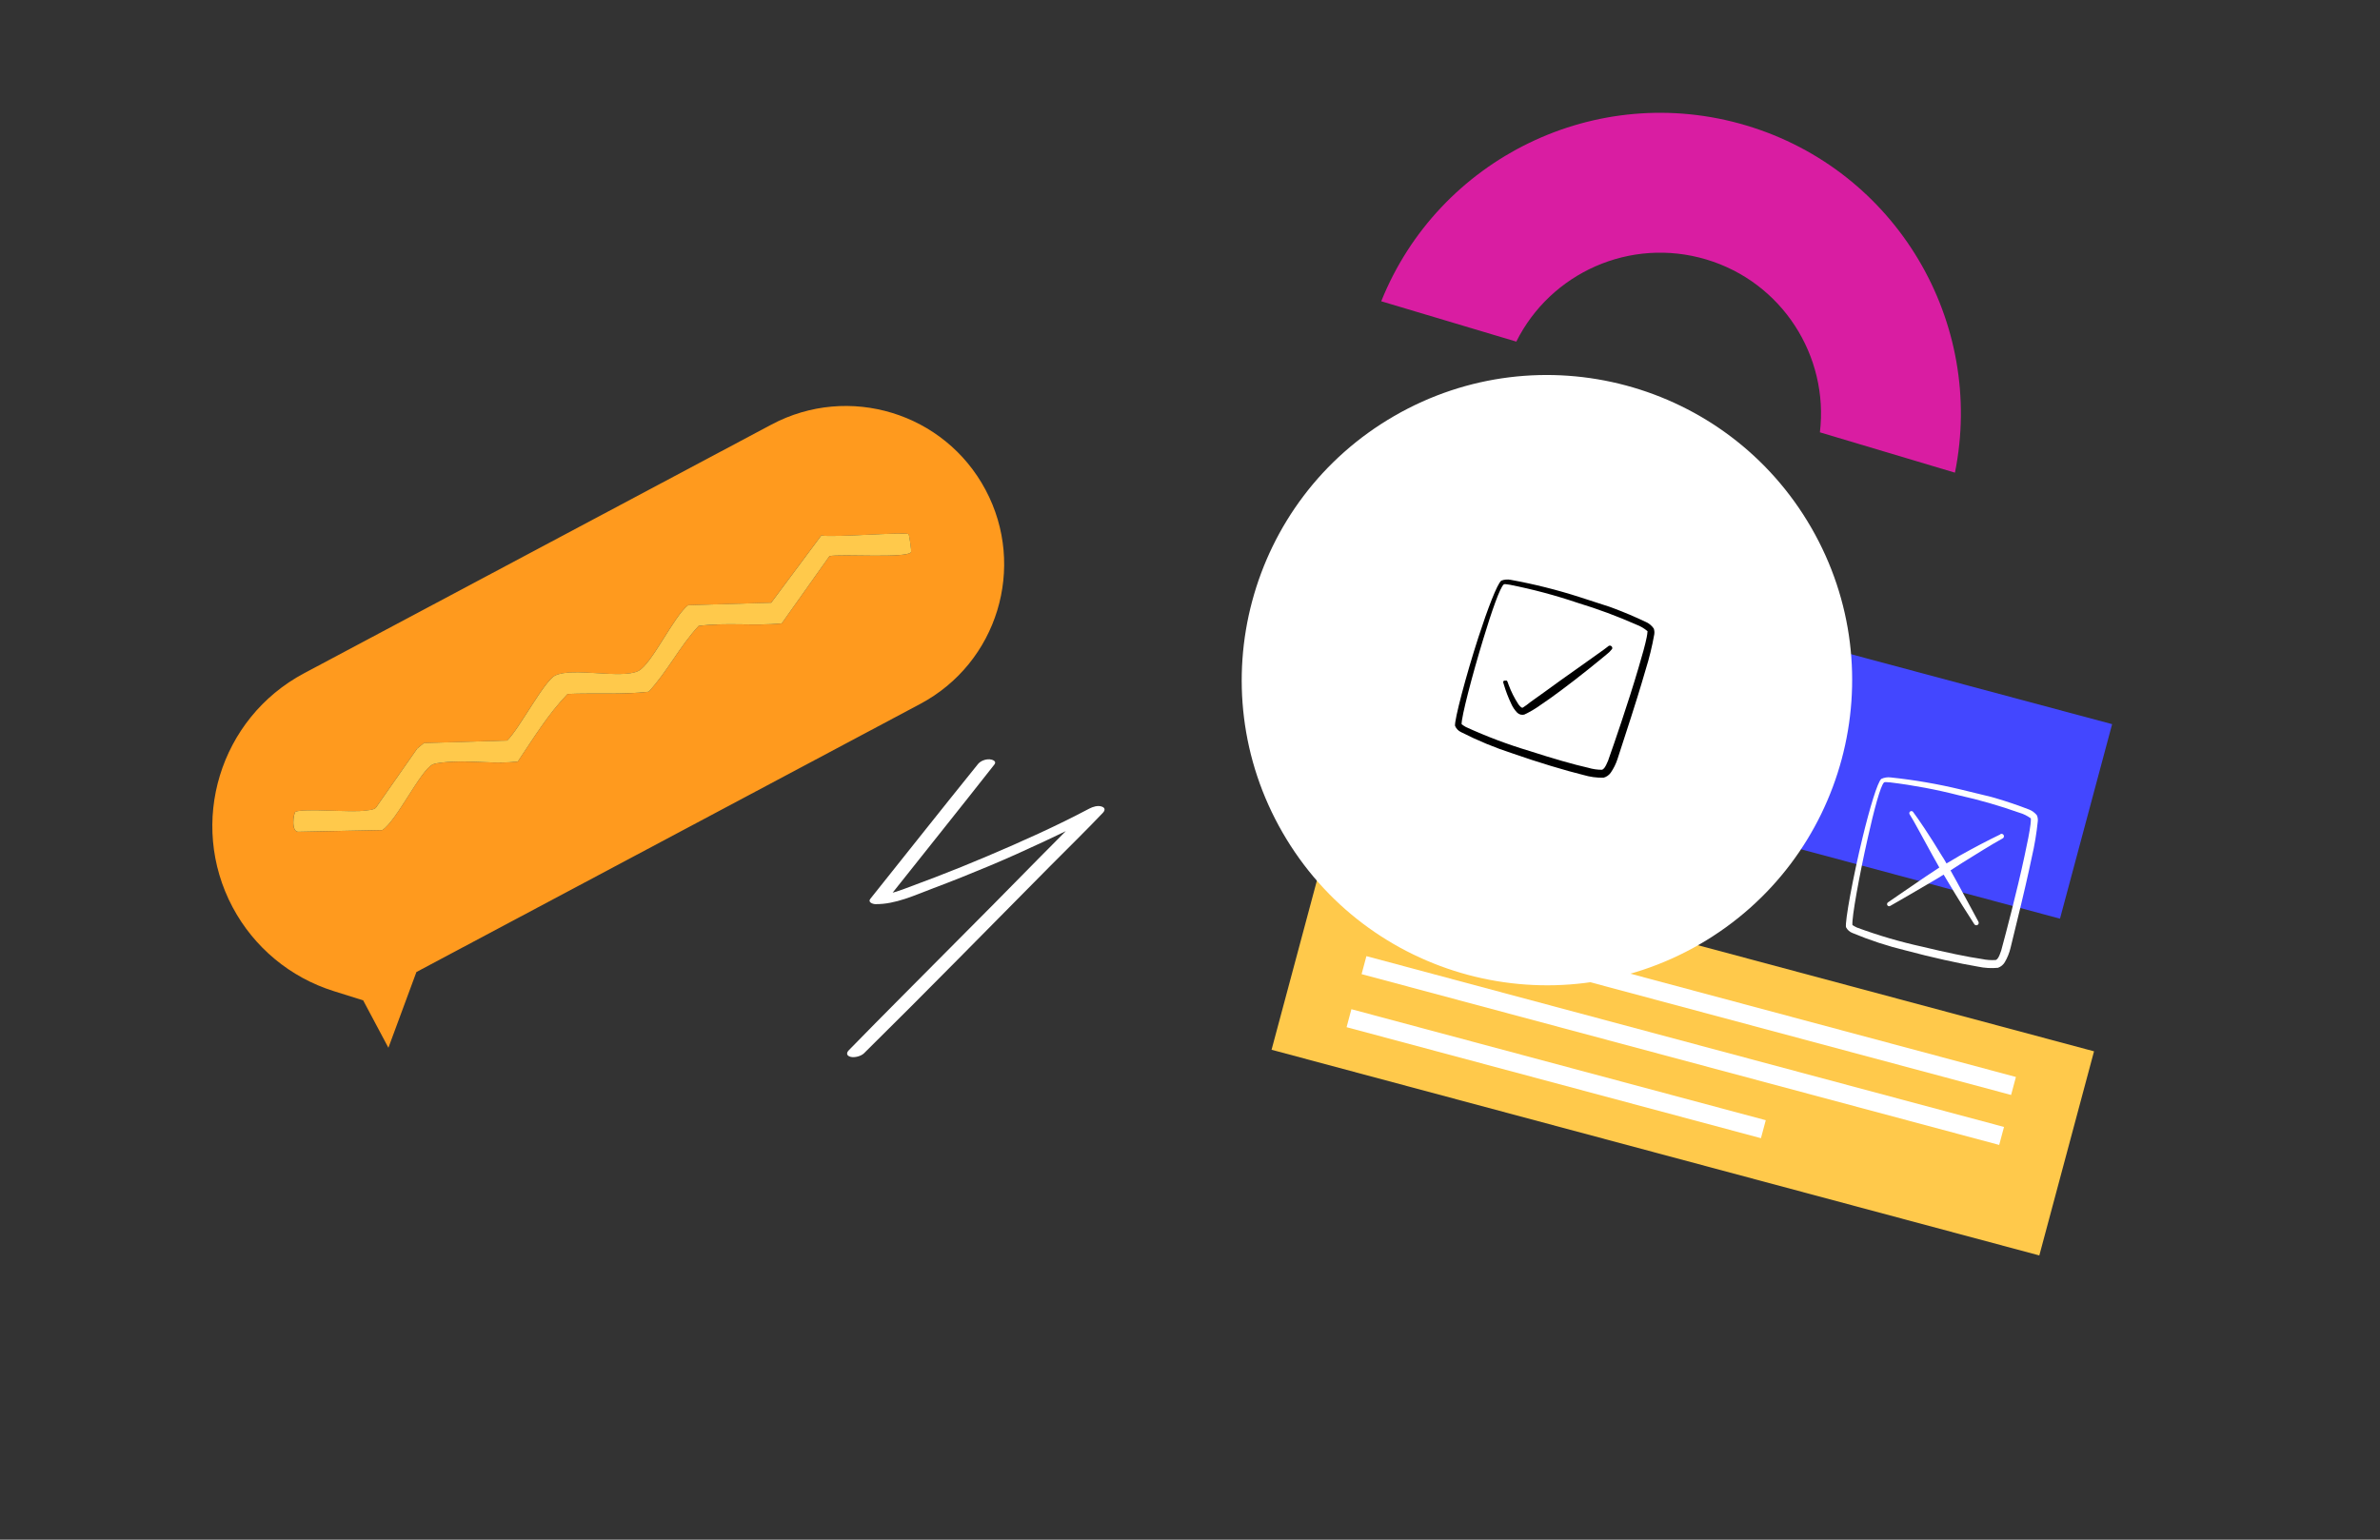 <?xml version="1.0" encoding="UTF-8"?> <svg xmlns="http://www.w3.org/2000/svg" width="561" height="363" viewBox="0 0 561 363" fill="none"><rect x="0" y="0" width="561" height="363" fill="#333333" stroke="none"/><g clip-path="url(#clip0_51_23)"><path d="M388.236 141.358L375.949 187.215L485.57 216.588L497.857 170.731L388.236 141.358Z" fill="#4347FF"></path><path d="M312.62 199.373L299.725 247.498L480.697 295.989L493.592 247.864L312.62 199.373Z" fill="#FFC94B"></path><path d="M324.89 213.643L323.754 217.883L474.045 258.154L475.181 253.913L324.89 213.643Z" fill="white"></path><path d="M322.082 225.425L320.945 229.666L471.237 269.936L472.373 265.696L322.082 225.425Z" fill="white"></path><path d="M318.544 237.935L317.408 242.175L415.08 268.346L416.216 264.106L318.544 237.935Z" fill="white"></path><path d="M357.414 80.545C365.48 64.354 384.253 55.812 402.18 61.169C420.106 66.525 431.115 83.963 428.977 101.927L460.809 111.439C467.982 75.927 447.011 40.156 411.618 29.58C376.224 19.004 339.068 37.398 325.579 71.028L357.411 80.54L357.414 80.545Z" fill="#D91DA2"></path><path d="M400.602 222.653C435.008 202.789 446.796 158.795 426.932 124.39C407.068 89.985 363.074 78.197 328.669 98.061C294.264 117.925 282.476 161.918 302.34 196.323C322.204 230.729 366.197 242.517 400.602 222.653Z" fill="white"></path><g clip-path="url(#clip1_51_23)"><path fill-rule="evenodd" clip-rule="evenodd" d="M387.888 157.929C388.749 155.186 389.432 152.39 389.934 149.56C390.007 149.1 389.966 148.63 389.817 148.189C389.377 147.547 388.776 147.031 388.074 146.695C383.008 144.283 377.748 142.303 372.35 140.775C367.038 139.066 361.619 137.709 356.129 136.712C355.377 136.556 354.596 136.62 353.878 136.894C352.924 137.62 350.657 143.532 348.467 150.293C345.54 159.323 342.774 169.861 342.975 171.136C343.25 171.792 343.761 172.32 344.407 172.617C348.324 174.614 352.394 176.297 356.578 177.649C362.467 179.715 369.037 181.686 373.277 182.726C374.803 183.178 376.391 183.391 377.983 183.357C378.674 183.169 379.278 182.744 379.687 182.156C380.366 181.169 380.899 180.089 381.269 178.951C381.917 176.951 385.541 166.094 387.888 157.929ZM379.407 178.312C379.198 179.025 378.921 179.716 378.58 180.376C378.315 180.869 378.024 181.389 377.571 181.488C376.5 181.487 375.434 181.33 374.407 181.023C371.003 180.271 365.762 178.748 360.588 177.072C355.439 175.536 350.404 173.641 345.52 171.4C345.172 171.206 344.839 170.987 344.523 170.743C344.451 169.072 346.996 159.269 349.63 150.652C351.596 144.152 353.59 138.432 354.471 137.77C354.634 137.648 355.141 137.759 355.896 137.864C361.326 138.941 366.68 140.371 371.923 142.145C376.614 143.57 381.215 145.277 385.699 147.258C386.668 147.617 387.566 148.145 388.35 148.819C388.313 149.292 388.249 149.763 388.156 150.229C387.832 151.878 387.11 154.485 386.223 157.442C383.858 165.549 380.118 176.333 379.407 178.312Z" fill="black"></path><path fill-rule="evenodd" clip-rule="evenodd" d="M379.647 152.242C379.539 152.205 379.423 152.201 379.313 152.231C379.203 152.261 379.105 152.324 379.031 152.41L378.056 153.147C376.163 154.55 372.029 157.402 368.075 160.242C365.264 162.26 362.564 164.261 360.733 165.527C360.146 166.017 359.526 166.466 358.877 166.872C358.877 166.872 358.702 166.815 358.575 166.774C358.336 166.562 358.119 166.327 357.926 166.073C356.971 164.609 356.184 163.042 355.581 161.402C355.36 160.839 355.313 160.28 354.845 160.48C354.576 160.392 354.229 160.543 354.354 160.969L354.489 161.416C354.936 162.932 355.501 164.411 356.178 165.839C356.535 166.673 357.044 167.432 357.679 168.079C357.896 168.275 358.159 168.412 358.444 168.48C358.728 168.548 359.025 168.543 359.307 168.467C360.598 167.864 361.831 167.142 362.987 166.31C364.42 165.353 366.15 164.125 367.933 162.791C372.112 159.691 376.592 156.04 378.656 154.323C379.158 153.943 379.608 153.499 379.996 153.004C380.027 152.931 380.042 152.853 380.041 152.774C380.04 152.695 380.022 152.617 379.99 152.546C379.957 152.474 379.909 152.41 379.85 152.358C379.791 152.305 379.722 152.266 379.647 152.242Z" fill="black"></path></g><g clip-path="url(#clip2_51_23)"><path fill-rule="evenodd" clip-rule="evenodd" d="M478.93 202.073C479.582 199.273 480.054 196.434 480.343 193.574C480.381 193.11 480.306 192.644 480.124 192.216C479.637 191.608 478.999 191.139 478.274 190.856C473.042 188.83 467.649 187.249 462.151 186.13C456.726 184.823 451.221 183.875 445.672 183.292C444.91 183.193 444.136 183.314 443.441 183.642C442.544 184.437 440.726 190.502 439.047 197.408C436.805 206.632 434.835 217.347 435.131 218.604C435.454 219.237 436.003 219.726 436.669 219.974C440.725 221.672 444.909 223.045 449.183 224.08C455.21 225.7 461.908 227.174 466.214 227.894C467.771 228.23 469.37 228.324 470.954 228.171C471.63 227.932 472.2 227.462 472.564 226.845C473.168 225.811 473.618 224.694 473.902 223.531C474.399 221.488 477.2 210.391 478.93 202.073ZM471.997 223.033C471.842 223.76 471.618 224.47 471.327 225.154C471.1 225.665 470.849 226.205 470.404 226.337C469.336 226.409 468.262 226.333 467.214 226.111C463.764 225.616 458.423 224.489 453.138 223.205C447.889 222.059 442.726 220.545 437.688 218.676C437.327 218.509 436.978 218.315 436.645 218.096C436.448 216.435 438.252 206.469 440.234 197.679C441.709 191.05 443.269 185.197 444.098 184.471C444.25 184.337 444.765 184.41 445.526 184.458C451.021 185.126 456.467 186.151 461.828 187.528C466.613 188.598 471.328 189.956 475.948 191.596C476.942 191.881 477.876 192.341 478.709 192.954C478.707 193.428 478.678 193.903 478.621 194.374C478.421 196.043 477.896 198.697 477.232 201.711C475.481 209.973 472.559 221.006 471.997 223.033Z" fill="white"></path><path fill-rule="evenodd" clip-rule="evenodd" d="M471.51 196.715C468.534 198.154 465.191 199.9 461.889 201.759C460.853 202.348 459.873 202.986 458.821 203.571C458.42 202.89 458.039 202.196 457.594 201.556C454.903 197.09 452.251 193.166 450.965 191.463C450.933 191.406 450.889 191.357 450.836 191.317C450.784 191.278 450.724 191.25 450.66 191.234C450.597 191.219 450.53 191.216 450.466 191.227C450.401 191.238 450.34 191.262 450.284 191.297C450.173 191.367 450.094 191.477 450.063 191.604C450.032 191.731 450.052 191.866 450.119 191.978C451.182 193.61 453.083 197.3 455.368 201.392L457.128 204.533C456.028 205.244 455.001 205.939 453.977 206.617C450.223 209.138 447.049 211.388 445.038 212.737C444.927 212.806 444.848 212.916 444.817 213.043C444.786 213.171 444.806 213.305 444.873 213.418C444.906 213.474 444.949 213.524 445.002 213.563C445.054 213.603 445.114 213.631 445.178 213.646C445.241 213.662 445.308 213.664 445.372 213.653C445.437 213.642 445.499 213.619 445.554 213.583C447.888 212.245 451.859 209.965 456.252 207.359C456.873 206.995 457.522 206.586 458.146 206.206L459.026 207.673C461.558 211.945 464.04 215.862 465.381 217.905C465.463 218.024 465.588 218.107 465.729 218.137C465.871 218.167 466.018 218.142 466.142 218.066C466.265 217.991 466.356 217.872 466.394 217.732C466.432 217.593 466.416 217.444 466.348 217.316C465.251 215.332 463.378 211.735 461.208 207.808L459.763 205.208L462.571 203.401C465.847 201.365 469.095 199.304 472.051 197.67C472.118 197.636 472.177 197.589 472.226 197.531C472.275 197.474 472.312 197.407 472.335 197.335C472.358 197.264 472.366 197.188 472.36 197.113C472.354 197.038 472.333 196.965 472.299 196.898C472.264 196.831 472.217 196.771 472.159 196.723C472.102 196.674 472.035 196.637 471.964 196.614C471.892 196.591 471.816 196.582 471.741 196.588C471.666 196.595 471.593 196.616 471.526 196.65L471.51 196.715Z" fill="white"></path></g></g><g clip-path="url(#clip3_51_23)"><path d="M230.522 180.142C222.009 190.687 213.608 201.319 205.151 211.908C204.504 212.711 205.709 213.152 206.322 213.163C211.053 213.24 215.638 211.049 219.978 209.42C224.319 207.791 228.826 205.986 233.211 204.148C241.98 200.472 250.493 196.344 259.028 192.184L256.361 190.918C248.897 198.127 241.701 205.634 234.382 212.998C227.063 220.361 219.744 227.714 212.425 235.088C208.297 239.249 204.169 243.409 200.074 247.614C199.427 248.274 199.561 248.924 200.498 249.166C201.436 249.408 202.942 249.023 203.645 248.34C218.428 233.756 232.932 218.908 247.559 204.17C251.687 200.009 255.904 195.904 259.943 191.655C260.49 191.083 260.579 190.478 259.72 190.169C258.771 189.828 257.6 190.202 256.763 190.643C248.953 194.781 240.831 198.413 232.686 201.87C228.647 203.587 224.575 205.238 220.469 206.812C218.417 207.604 216.364 208.375 214.3 209.134C212.236 209.894 210.205 210.785 208.007 210.752L209.179 212.007C217.591 201.407 226.048 190.863 234.405 180.23C235.018 179.449 233.869 179.052 233.266 179.019C232.296 178.964 231.136 179.383 230.522 180.142Z" fill="white"></path></g><path d="M181.852 100.094C200.042 90.413 222.636 97.31 232.317 115.5C241.998 133.69 235.1 156.284 216.911 165.965L98.154 229.171L91.552 247.026L85.604 235.85L78.622 233.657C68.41 230.448 59.868 223.354 54.839 213.905C44.254 194.017 51.796 169.314 71.684 158.729L181.852 100.094ZM214.757 130.153C214.865 129.967 214.319 126.044 214.142 125.927C213.281 125.362 196.197 126.797 193.591 126.243L181.773 142.103L162.176 142.685C158.795 145.307 153.577 156.708 150.421 158.216C146.365 160.148 134.99 157.241 130.861 159.266C128.215 160.564 122.276 172.056 119.52 174.597L99.926 175.19L98.344 176.473L88.561 190.477C87.867 191 87.052 190.973 86.246 191.098C82.852 191.638 71.596 190.5 69.651 191.396C69.18 191.611 68.468 196.354 70.468 196.105L90.118 195.713C93.569 193.422 99.082 181.633 101.992 180.233C102.807 179.844 105.452 179.647 106.51 179.595C111.486 179.329 116.989 180.172 122.039 179.558C125.702 174.115 129.209 168.333 133.785 163.619C140.128 163.353 146.608 163.817 152.879 163.099C157.27 158.398 160.28 152.282 164.666 147.582C171.103 146.723 177.753 147.634 184.255 146.99L195.507 131.123C198.196 130.553 213.842 131.723 214.748 130.161L214.757 130.153Z" fill="#FF9A1E"></path><path d="M214.759 130.153C213.858 131.713 198.207 130.545 195.517 131.115L184.266 146.982C177.762 147.621 171.112 146.71 164.677 147.574C160.286 152.275 157.276 158.391 152.89 163.091C146.619 163.809 140.138 163.345 133.796 163.61C129.22 168.324 125.713 174.107 122.05 179.549C116.995 180.166 111.497 179.321 106.521 179.587C105.459 179.646 102.818 179.835 102.003 180.225C99.093 181.625 93.58 193.414 90.128 195.705L70.478 196.097C68.479 196.346 69.197 191.607 69.662 191.388C71.607 190.492 82.862 191.63 86.257 191.09C87.062 190.964 87.878 190.992 88.572 190.469L98.355 176.465L99.937 175.182L119.53 174.589C122.288 172.053 128.226 160.556 130.872 159.258C135.001 157.233 146.383 160.143 150.431 158.207C153.588 156.7 158.806 145.299 162.187 142.677L181.784 142.094L193.602 126.235C196.208 126.789 213.292 125.354 214.153 125.919C214.33 126.036 214.876 129.959 214.768 130.145L214.759 130.153Z" fill="#FFC94B"></path><defs><clipPath id="clip0_51_23"><rect width="225.201" height="287.458" fill="white" transform="translate(222.238 113.284) rotate(-30)"></rect></clipPath><clipPath id="clip1_51_23"><rect width="40.039" height="40.039" fill="white" transform="translate(353.527 134.676) rotate(17.954)"></rect></clipPath><clipPath id="clip2_51_23"><rect width="40.039" height="40.039" fill="white" transform="translate(442.924 181.456) rotate(13.663)"></rect></clipPath><clipPath id="clip3_51_23"><rect width="61.297" height="70.213" fill="white" transform="translate(199.672 179.019)"></rect></clipPath></defs></svg> 